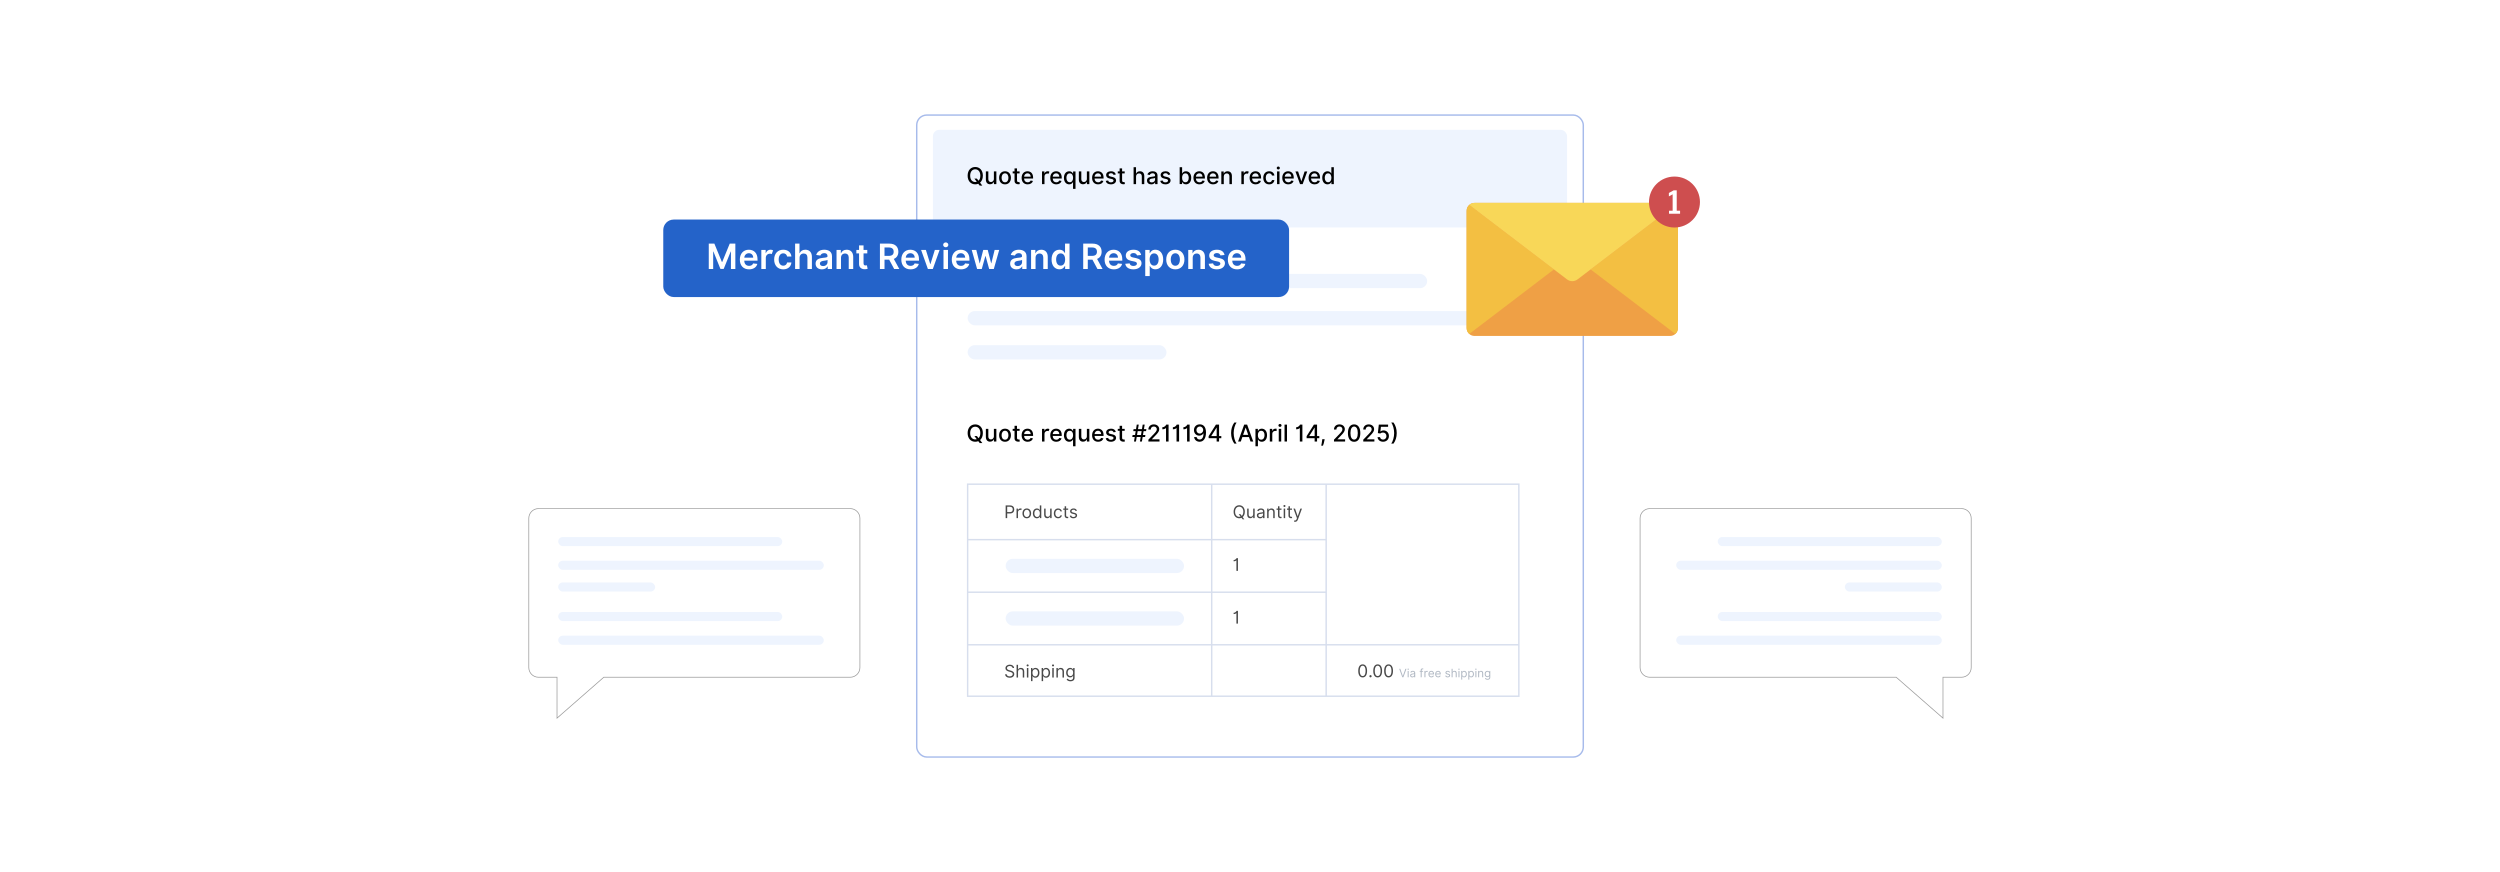 <?xml version="1.0" encoding="UTF-8"?>
<svg id="Layer_1" data-name="Layer 1" xmlns="http://www.w3.org/2000/svg" viewBox="0 0 860 300">
  <rect y="0" width="860" height="300" fill="#fff"/>
  <g>
    <g>
      <rect x="315.348" y="39.582" width="229.304" height="220.837" rx="3.459" ry="3.459" fill="#fff" stroke="#a7bbeb" stroke-miterlimit="10" stroke-width=".5"/>
      <rect x="320.926" y="44.659" width="218.148" height="33.58" rx="2.188" ry="2.188" fill="#eef4fe"/>
      <g>
        <path d="M337.133,62.833l.784,1.022h-.897l-.497-.644c-.312.134-.662.201-1.036.201-1.51,0-2.62-1.129-2.62-2.985,0-1.859,1.11-2.985,2.62-2.985,1.504,0,2.617,1.126,2.617,2.985,0,1.07-.369,1.898-.971,2.407ZM336.055,61.447l.559.73c.386-.363.622-.956.622-1.751,0-1.416-.75-2.186-1.748-2.186-1.002,0-1.748.769-1.748,2.186s.746,2.186,1.748,2.186c.188,0,.366-.025.531-.08l-.826-1.084h.863Z"/>
        <path d="M341.897,58.972h.852v4.359h-.835v-.755h-.045c-.202.466-.647.811-1.303.811-.837,0-1.431-.561-1.431-1.644v-2.772h.849v2.671c0,.593.363.974.889.974.477,0,1.027-.352,1.024-1.093v-2.552Z"/>
        <path d="M343.694,61.172c0-1.356.803-2.256,2.032-2.256s2.032.899,2.032,2.256c0,1.349-.803,2.248-2.032,2.248s-2.032-.899-2.032-2.248ZM346.901,61.169c0-.834-.374-1.544-1.172-1.544-.803,0-1.178.71-1.178,1.544,0,.838.374,1.539,1.178,1.539.797,0,1.172-.701,1.172-1.539Z"/>
        <path d="M350.744,59.653h-.894v2.398c0,.491.247.582.522.582.136,0,.241-.025.298-.037l.153.701c-.1.037-.281.088-.551.091-.67.015-1.274-.369-1.272-1.161v-2.574h-.639v-.681h.639v-1.044h.849v1.044h.894v.681Z"/>
        <path d="M351.441,61.18c0-1.34.8-2.265,2.015-2.265.988,0,1.93.616,1.93,2.19v.302h-3.1c.023.84.511,1.31,1.238,1.31.482,0,.851-.21,1.004-.621l.803.144c-.193.71-.866,1.178-1.816,1.178-1.286,0-2.075-.886-2.075-2.239ZM354.555,60.772c-.003-.667-.435-1.155-1.093-1.155-.69,0-1.138.536-1.172,1.155h2.265Z"/>
        <path d="M358.456,58.972h.82v.692h.045c.159-.468.59-.758,1.107-.758.238,0,.426.062.57.159l-.273.709c-.102-.051-.23-.085-.395-.085-.587,0-1.027.412-1.027.98v2.662h-.849v-4.359Z"/>
        <path d="M361.288,61.18c0-1.34.8-2.265,2.015-2.265.988,0,1.93.616,1.93,2.19v.302h-3.1c.023.84.511,1.31,1.238,1.31.482,0,.851-.21,1.004-.621l.803.144c-.193.71-.866,1.178-1.816,1.178-1.286,0-2.075-.886-2.075-2.239ZM364.402,60.772c-.003-.667-.435-1.155-1.093-1.155-.69,0-1.138.536-1.172,1.155h2.265Z"/>
        <path d="M369.126,64.967v-2.313h-.051c-.153.278-.465.764-1.26.764-1.056,0-1.822-.846-1.822-2.256,0-1.414.777-2.245,1.831-2.245.809,0,1.101.494,1.252.764h.071v-.707h.829v5.994h-.849ZM368.005,59.636c-.769,0-1.155.65-1.155,1.516,0,.874.398,1.541,1.155,1.541.73,0,1.138-.624,1.138-1.541,0-.911-.398-1.516-1.138-1.516Z"/>
        <path d="M373.882,58.972h.852v4.359h-.835v-.755h-.045c-.202.466-.647.811-1.303.811-.837,0-1.431-.561-1.431-1.644v-2.772h.849v2.671c0,.593.363.974.889.974.477,0,1.027-.352,1.024-1.093v-2.552Z"/>
        <path d="M375.68,61.18c0-1.34.8-2.265,2.015-2.265.988,0,1.93.616,1.93,2.19v.302h-3.1c.023.84.511,1.31,1.238,1.31.482,0,.851-.21,1.004-.621l.803.144c-.193.71-.866,1.178-1.816,1.178-1.286,0-2.075-.886-2.075-2.239ZM378.794,60.772c-.003-.667-.435-1.155-1.093-1.155-.69,0-1.138.536-1.172,1.155h2.265Z"/>
        <path d="M383.072,60.173c-.099-.292-.343-.584-.871-.584-.482,0-.846.238-.843.573-.003.295.204.457.684.57l.693.159c.8.185,1.192.565,1.192,1.181,0,.789-.73,1.348-1.782,1.348-.98,0-1.621-.435-1.763-1.206l.82-.125c.102.429.429.647.936.647.556,0,.916-.265.916-.602,0-.273-.196-.46-.616-.554l-.738-.162c-.817-.182-1.192-.593-1.192-1.212,0-.771.698-1.291,1.683-1.291.942,0,1.473.442,1.649,1.121l-.769.136Z"/>
        <path d="M386.897,59.653h-.894v2.398c0,.491.247.582.522.582.136,0,.241-.025.298-.037l.153.701c-.1.037-.281.088-.551.091-.67.015-1.274-.369-1.272-1.161v-2.574h-.639v-.681h.639v-1.044h.849v1.044h.894v.681Z"/>
        <path d="M390.804,63.332h-.849v-5.812h.837v2.163h.054c.205-.472.613-.767,1.292-.767.897,0,1.493.556,1.493,1.644v2.772h-.849v-2.671c0-.639-.349-1.01-.934-1.01-.605,0-1.044.397-1.044,1.092v2.589Z"/>
        <path d="M394.567,62.1c0-.991.846-1.206,1.671-1.303.784-.091,1.102-.085,1.102-.395v-.021c0-.493-.281-.78-.829-.78-.57,0-.888.298-1.013.607l-.797-.182c.284-.795,1.01-1.112,1.799-1.112.692,0,1.691.253,1.691,1.522v2.894h-.829v-.596h-.034c-.162.326-.567.692-1.289.692-.829,0-1.473-.472-1.473-1.328ZM397.342,61.76v-.561c-.122.121-.774.195-1.05.232-.491.065-.894.227-.894.681,0,.42.346.636.826.636.707,0,1.118-.471,1.118-.987Z"/>
        <path d="M401.822,60.173c-.099-.292-.343-.584-.871-.584-.482,0-.846.238-.843.573-.003.295.204.457.684.57l.693.159c.8.185,1.192.565,1.192,1.181,0,.789-.73,1.348-1.782,1.348-.98,0-1.621-.435-1.763-1.206l.82-.125c.102.429.429.647.936.647.556,0,.916-.265.916-.602,0-.273-.196-.46-.616-.554l-.738-.162c-.817-.182-1.192-.593-1.192-1.212,0-.771.698-1.291,1.683-1.291.942,0,1.473.442,1.649,1.121l-.769.136Z"/>
        <path d="M405.799,57.519h.849v2.16h.051c.15-.27.443-.764,1.252-.764,1.053,0,1.83.831,1.83,2.245,0,1.41-.766,2.256-1.821,2.256-.795,0-1.107-.485-1.261-.764h-.07v.679h-.829v-5.812ZM407.769,62.693c.758,0,1.155-.667,1.155-1.541,0-.865-.387-1.516-1.155-1.516-.741,0-1.139.605-1.139,1.516,0,.917.409,1.541,1.139,1.541Z"/>
        <path d="M410.541,61.18c0-1.34.8-2.265,2.015-2.265.987,0,1.93.616,1.93,2.19v.302h-3.099c.022.84.511,1.31,1.237,1.31.482,0,.852-.21,1.005-.621l.803.144c-.193.71-.865,1.178-1.816,1.178-1.285,0-2.074-.886-2.074-2.239ZM413.655,60.772c-.003-.667-.435-1.155-1.093-1.155-.69,0-1.139.536-1.172,1.155h2.265Z"/>
        <path d="M415.241,61.18c0-1.34.8-2.265,2.015-2.265.987,0,1.93.616,1.93,2.19v.302h-3.099c.022.84.511,1.31,1.237,1.31.482,0,.852-.21,1.005-.621l.803.144c-.193.71-.865,1.178-1.816,1.178-1.285,0-2.074-.886-2.074-2.239ZM418.354,60.772c-.003-.667-.435-1.155-1.093-1.155-.69,0-1.139.536-1.172,1.155h2.265Z"/>
        <path d="M420.983,63.332h-.849v-4.359h.815v.71h.054c.202-.463.631-.767,1.286-.767.892,0,1.484.565,1.484,1.644v2.772h-.849v-2.671c0-.633-.349-1.01-.925-1.01-.591,0-1.017.397-1.017,1.092v2.589Z"/>
        <path d="M427.033,58.972h.82v.692h.046c.158-.468.59-.758,1.106-.758.238,0,.426.062.57.159l-.273.709c-.102-.051-.23-.085-.395-.085-.587,0-1.027.412-1.027.98v2.662h-.849v-4.359Z"/>
        <path d="M429.866,61.18c0-1.34.8-2.265,2.015-2.265.987,0,1.93.616,1.93,2.19v.302h-3.099c.022.84.511,1.31,1.238,1.31.482,0,.852-.21,1.005-.621l.803.144c-.193.71-.865,1.178-1.816,1.178-1.286,0-2.075-.886-2.075-2.239ZM432.979,60.772c-.003-.667-.435-1.155-1.093-1.155-.69,0-1.139.536-1.172,1.155h2.265Z"/>
        <path d="M434.565,61.172c0-1.331.794-2.256,2.023-2.256.99,0,1.708.585,1.799,1.464h-.825c-.091-.408-.42-.749-.96-.749-.709,0-1.181.588-1.181,1.522,0,.951.463,1.55,1.181,1.55.485,0,.852-.278.96-.749h.825c-.094.849-.761,1.467-1.79,1.467-1.267,0-2.032-.934-2.032-2.248Z"/>
        <path d="M439.195,57.795c0-.278.241-.508.536-.508.292,0,.536.23.536.508s-.244.505-.536.505c-.295,0-.536-.227-.536-.505ZM439.303,58.972h.849v4.359h-.849v-4.359Z"/>
        <path d="M441.099,61.18c0-1.34.8-2.265,2.015-2.265.987,0,1.93.616,1.93,2.19v.302h-3.099c.022.84.511,1.31,1.237,1.31.482,0,.852-.21,1.005-.621l.803.144c-.193.71-.865,1.178-1.816,1.178-1.285,0-2.074-.886-2.074-2.239ZM444.212,60.772c-.003-.667-.435-1.155-1.093-1.155-.69,0-1.139.536-1.172,1.155h2.265Z"/>
        <path d="M448.119,63.332h-.908l-1.583-4.359h.91l1.105,3.354h.045l1.102-3.354h.911l-1.581,4.359Z"/>
        <path d="M450.152,61.18c0-1.34.8-2.265,2.015-2.265.987,0,1.93.616,1.93,2.19v.302h-3.099c.022.84.511,1.31,1.237,1.31.482,0,.852-.21,1.005-.621l.803.144c-.193.71-.865,1.178-1.816,1.178-1.285,0-2.074-.886-2.074-2.239ZM453.266,60.772c-.003-.667-.435-1.155-1.093-1.155-.69,0-1.139.536-1.172,1.155h2.265Z"/>
        <path d="M454.856,61.161c0-1.414.775-2.245,1.828-2.245.811,0,1.102.494,1.255.764h.051v-2.16h.849v5.812h-.829v-.679h-.07c-.153.278-.466.764-1.261.764-1.059,0-1.822-.846-1.822-2.256ZM458.004,61.152c0-.911-.397-1.516-1.138-1.516-.767,0-1.152.65-1.152,1.516,0,.874.395,1.541,1.152,1.541.732,0,1.138-.624,1.138-1.541Z"/>
      </g>
      <g>
        <path d="M337.133,151.383l.784,1.022h-.897l-.497-.644c-.312.134-.662.201-1.036.201-1.51,0-2.62-1.129-2.62-2.985,0-1.859,1.11-2.985,2.62-2.985,1.504,0,2.617,1.126,2.617,2.985,0,1.07-.369,1.898-.971,2.407ZM336.055,149.997l.559.73c.386-.363.622-.956.622-1.751,0-1.416-.75-2.186-1.748-2.186-1.002,0-1.748.769-1.748,2.186s.746,2.186,1.748,2.186c.188,0,.366-.025.531-.08l-.826-1.084h.863Z"/>
        <path d="M341.897,147.522h.852v4.359h-.835v-.755h-.045c-.202.466-.647.811-1.303.811-.837,0-1.431-.561-1.431-1.644v-2.772h.849v2.671c0,.593.363.974.889.974.477,0,1.027-.352,1.024-1.093v-2.552Z"/>
        <path d="M343.694,149.721c0-1.356.803-2.256,2.032-2.256s2.032.899,2.032,2.256c0,1.349-.803,2.248-2.032,2.248s-2.032-.899-2.032-2.248ZM346.901,149.719c0-.834-.374-1.544-1.172-1.544-.803,0-1.178.71-1.178,1.544,0,.838.374,1.539,1.178,1.539.797,0,1.172-.701,1.172-1.539Z"/>
        <path d="M350.744,148.203h-.894v2.398c0,.491.247.582.522.582.136,0,.241-.025.298-.037l.153.701c-.1.037-.281.088-.551.091-.67.015-1.274-.369-1.272-1.161v-2.574h-.639v-.681h.639v-1.044h.849v1.044h.894v.681Z"/>
        <path d="M351.441,149.73c0-1.34.8-2.265,2.015-2.265.988,0,1.93.616,1.93,2.19v.302h-3.1c.023.84.511,1.31,1.238,1.31.482,0,.851-.21,1.004-.621l.803.144c-.193.71-.866,1.178-1.816,1.178-1.286,0-2.075-.886-2.075-2.239ZM354.555,149.322c-.003-.667-.435-1.155-1.093-1.155-.69,0-1.138.536-1.172,1.155h2.265Z"/>
        <path d="M358.456,147.522h.82v.692h.045c.159-.468.59-.758,1.107-.758.238,0,.426.062.57.159l-.273.709c-.102-.051-.23-.085-.395-.085-.587,0-1.027.412-1.027.98v2.662h-.849v-4.359Z"/>
        <path d="M361.288,149.73c0-1.34.8-2.265,2.015-2.265.988,0,1.93.616,1.93,2.19v.302h-3.1c.023.84.511,1.31,1.238,1.31.482,0,.851-.21,1.004-.621l.803.144c-.193.71-.866,1.178-1.816,1.178-1.286,0-2.075-.886-2.075-2.239ZM364.402,149.322c-.003-.667-.435-1.155-1.093-1.155-.69,0-1.138.536-1.172,1.155h2.265Z"/>
        <path d="M369.126,153.516v-2.313h-.051c-.153.278-.465.764-1.26.764-1.056,0-1.822-.846-1.822-2.256,0-1.414.777-2.245,1.831-2.245.809,0,1.101.494,1.252.764h.071v-.707h.829v5.994h-.849ZM368.005,148.186c-.769,0-1.155.65-1.155,1.516,0,.874.398,1.541,1.155,1.541.73,0,1.138-.624,1.138-1.541,0-.911-.398-1.516-1.138-1.516Z"/>
        <path d="M373.882,147.522h.852v4.359h-.835v-.755h-.045c-.202.466-.647.811-1.303.811-.837,0-1.431-.561-1.431-1.644v-2.772h.849v2.671c0,.593.363.974.889.974.477,0,1.027-.352,1.024-1.093v-2.552Z"/>
        <path d="M375.68,149.73c0-1.34.8-2.265,2.015-2.265.988,0,1.93.616,1.93,2.19v.302h-3.1c.023.84.511,1.31,1.238,1.31.482,0,.851-.21,1.004-.621l.803.144c-.193.71-.866,1.178-1.816,1.178-1.286,0-2.075-.886-2.075-2.239ZM378.794,149.322c-.003-.667-.435-1.155-1.093-1.155-.69,0-1.138.536-1.172,1.155h2.265Z"/>
        <path d="M383.072,148.722c-.099-.292-.343-.584-.871-.584-.482,0-.846.238-.843.573-.003.295.204.457.684.57l.693.159c.8.185,1.192.565,1.192,1.181,0,.789-.73,1.348-1.782,1.348-.98,0-1.621-.435-1.763-1.206l.82-.125c.102.429.429.647.936.647.556,0,.916-.265.916-.602,0-.273-.196-.46-.616-.554l-.738-.162c-.817-.182-1.192-.593-1.192-1.212,0-.771.698-1.291,1.683-1.291.942,0,1.473.442,1.649,1.121l-.769.136Z"/>
        <path d="M386.897,148.203h-.894v2.398c0,.491.247.582.522.582.136,0,.241-.025.298-.037l.153.701c-.1.037-.281.088-.551.091-.67.015-1.274-.369-1.272-1.161v-2.574h-.639v-.681h.639v-1.044h.849v1.044h.894v.681Z"/>
        <path d="M392.391,150.326h-1.362l-.255,1.556h-.681l.255-1.556h-.843l.111-.681h.843l.221-1.34h-.837l.11-.681h.837l.255-1.556h.681l-.255,1.556h1.362l.255-1.556h.681l-.255,1.556h.843l-.111.681h-.843l-.221,1.34h.837l-.111.681h-.837l-.255,1.556h-.681l.255-1.556ZM392.502,149.645l.222-1.34h-1.362l-.222,1.34h1.362Z"/>
        <path d="M395.041,151.246l1.967-2.038c.625-.661.931-1.03.931-1.544,0-.579-.449-.942-1.039-.942-.627,0-1.03.409-1.027,1.033h-.837c0-1.062.795-1.765,1.882-1.765,1.096,0,1.856.715,1.856,1.648,0,.65-.303,1.164-1.368,2.239l-1.155,1.209v.043h2.617v.752h-3.826v-.636Z"/>
        <path d="M401.991,151.882h-.88v-4.629h-.048c-.096.17-.553.432-1.212.432v-.722c.849,0,1.292-.734,1.323-.894h.817v5.812Z"/>
        <path d="M405.61,151.882h-.88v-4.629h-.048c-.097.17-.554.432-1.212.432v-.722c.849,0,1.292-.734,1.323-.894h.817v5.812Z"/>
        <path d="M409.229,151.882h-.88v-4.629h-.048c-.097.17-.554.432-1.212.432v-.722c.849,0,1.291-.734,1.322-.894h.817v5.812Z"/>
        <path d="M414.861,148.765c-.003,2.035-.847,3.195-2.197,3.195-1.039,0-1.766-.664-1.893-1.603h.865c.113.497.472.838,1.027.838.852,0,1.353-.781,1.356-2.117h-.045c-.298.488-.826.789-1.442.789-1.007,0-1.813-.801-1.813-1.913s.798-1.987,2.019-1.978c1.035.009,2.12.653,2.123,2.79ZM411.571,147.942c0,.676.485,1.209,1.152,1.209.664,0,1.187-.567,1.187-1.218,0-.649-.497-1.22-1.169-1.22-.667,0-1.17.542-1.17,1.228Z"/>
        <path d="M415.769,150.037l2.512-3.968h1.081v3.934h.769v.743h-.769v1.136h-.837v-1.136h-2.756v-.709ZM418.53,147.113h-.045l-1.797,2.845v.045h1.842v-2.89Z"/>
        <path d="M424.602,145.357h.777c-.56.749-.999,2.271-.999,3.618,0,1.351.44,2.872.999,3.621h-.777c-.722-1.01-1.102-2.196-1.102-3.621,0-1.422.38-2.608,1.102-3.618Z"/>
        <path d="M425.905,151.882l2.092-5.812h1.014l2.092,5.812h-.931l-.531-1.538h-2.271l-.533,1.538h-.932ZM429.385,149.605l-.857-2.481h-.046l-.856,2.481h1.76Z"/>
        <path d="M431.877,147.522h.829v.707h.07c.15-.27.443-.764,1.252-.764,1.053,0,1.831.831,1.831,2.245,0,1.41-.767,2.256-1.822,2.256-.795,0-1.107-.485-1.261-.764h-.051v2.313h-.849v-5.994ZM433.847,151.243c.758,0,1.155-.667,1.155-1.541,0-.865-.386-1.516-1.155-1.516-.74,0-1.138.605-1.138,1.516,0,.917.408,1.541,1.138,1.541Z"/>
        <path d="M436.815,147.522h.82v.692h.046c.158-.468.596-.758,1.106-.758.107,0,.275.009.36.019v.812c-.068-.021-.267-.052-.442-.052-.602,0-1.042.412-1.042.982v2.662h-.849v-4.359Z"/>
        <path d="M439.78,146.345c0-.278.241-.508.536-.508.292,0,.536.23.536.508s-.244.505-.536.505c-.295,0-.536-.227-.536-.505ZM439.888,147.522h.849v4.359h-.849v-4.359Z"/>
        <path d="M442.728,151.882h-.849v-5.812h.849v5.812Z"/>
        <path d="M448.022,151.882h-.88v-4.629h-.048c-.097.17-.554.432-1.212.432v-.722c.849,0,1.291-.734,1.322-.894h.817v5.812Z"/>
        <path d="M449.477,150.037l2.512-3.968h1.081v3.934h.769v.743h-.769v1.136h-.837v-1.136h-2.756v-.709ZM452.237,147.113h-.045l-1.797,2.845v.045h1.842v-2.89Z"/>
        <path d="M455.631,151.396c-.088.682-.389,1.532-.525,1.904h-.602c.077-.352.259-1.127.324-1.895l.028-.318h.817l-.043.31Z"/>
        <path d="M458.889,151.246l1.967-2.038c.624-.661.931-1.03.931-1.544,0-.579-.448-.942-1.039-.942-.627,0-1.03.409-1.027,1.033h-.837c0-1.062.794-1.765,1.882-1.765,1.095,0,1.855.715,1.855,1.648,0,.65-.304,1.164-1.368,2.239l-1.154,1.209v.043h2.616v.752h-3.825v-.636Z"/>
        <path d="M463.687,148.978c.003-1.894.798-2.988,2.132-2.988,1.331,0,2.128,1.098,2.128,2.988,0,1.904-.786,3-2.128,3-1.346-.003-2.132-1.099-2.132-3ZM467.075,148.978c0-1.447-.477-2.245-1.257-2.245-.783,0-1.258.798-1.261,2.245,0,1.453.475,2.242,1.261,2.242.783,0,1.257-.789,1.257-2.242Z"/>
        <path d="M468.962,151.246l1.967-2.038c.624-.661.931-1.03.931-1.544,0-.579-.448-.942-1.039-.942-.627,0-1.03.409-1.027,1.033h-.837c0-1.062.794-1.765,1.882-1.765,1.095,0,1.855.715,1.855,1.648,0,.65-.304,1.164-1.368,2.239l-1.154,1.209v.043h2.616v.752h-3.825v-.636Z"/>
        <path d="M473.882,150.366h.852c.045.5.491.857,1.053.857.667,0,1.152-.506,1.152-1.204,0-.709-.499-1.226-1.19-1.231-.352,0-.743.134-.962.329l-.803-.119.326-2.929h3.195v.752h-2.466l-.185,1.626h.034c.227-.221.627-.386,1.059-.386,1.059,0,1.842.817,1.839,1.941.003,1.133-.831,1.958-2.001,1.958-1.067,0-1.87-.67-1.904-1.595Z"/>
        <path d="M479.371,152.596h-.778c.56-.749.999-2.271.999-3.618,0-1.351-.44-2.872-.999-3.621h.778c.721,1.01,1.101,2.196,1.101,3.621,0,1.422-.38,2.608-1.101,3.618Z"/>
      </g>
      <g>
        <rect x="332.868" y="94.221" width="158.081" height="4.907" rx="2.454" ry="2.454" fill="#eef4fe"/>
        <rect x="332.868" y="107.007" width="187.402" height="4.907" rx="2.454" ry="2.454" fill="#eef4fe"/>
        <rect x="332.868" y="118.74" width="68.411" height="4.907" rx="2.454" ry="2.454" fill="#eef4fe"/>
      </g>
      <g>
        <rect x="332.868" y="166.559" width="189.616" height="72.939" fill="none" stroke="#d7deed" stroke-miterlimit="10" stroke-width=".5"/>
        <g>
          <path d="M345.943,173.855h1.478c1.027,0,1.486.611,1.486,1.385,0,.772-.459,1.393-1.478,1.393h-.957v1.598h-.53v-4.375ZM347.413,176.162c.703,0,.974-.397.974-.922,0-.526-.272-.915-.983-.915h-.931v1.837h.94Z" fill="#494949"/>
          <path d="M349.685,174.949h.487v.496h.034c.117-.325.457-.547.855-.547.181,0,.316.047.418.119l-.171.428c-.07-.037-.165-.06-.29-.06-.478,0-.829.327-.829.769v2.076h-.504v-3.281Z" fill="#494949"/>
          <path d="M351.729,176.607c0-1.025.598-1.701,1.487-1.701s1.487.676,1.487,1.701c0,1.017-.598,1.691-1.487,1.691s-1.487-.675-1.487-1.691ZM354.199,176.607c0-.658-.308-1.248-.983-1.248s-.983.59-.983,1.248c0,.657.308,1.238.983,1.238s.983-.581.983-1.238Z" fill="#494949"/>
          <path d="M355.309,176.598c0-1.034.573-1.692,1.401-1.692.641,0,.837.394.949.565h.043v-1.615h.504v4.375h-.487v-.504h-.06c-.111.18-.325.572-.957.572-.82,0-1.393-.658-1.393-1.7ZM357.71,176.59c0-.734-.324-1.23-.94-1.23-.641,0-.957.538-.957,1.23,0,.701.324,1.256.957,1.256.606,0,.94-.513.94-1.256Z" fill="#494949"/>
          <path d="M361.255,174.949h.504v3.281h-.504v-.556h-.034c-.154.333-.478.599-.974.599-.615,0-1.06-.402-1.06-1.239v-2.085h.504v2.051c0,.478.299.786.718.786.376,0,.846-.282.846-.897v-1.94Z" fill="#494949"/>
          <path d="M362.519,176.607c0-1,.59-1.701,1.478-1.701.692,0,1.213.41,1.299,1.025h-.504c-.077-.299-.342-.572-.786-.572-.589,0-.983.487-.983,1.23,0,.761.385,1.256.983,1.256.393,0,.692-.213.786-.572h.504c-.086.581-.565,1.025-1.29,1.025-.923,0-1.487-.709-1.487-1.691Z" fill="#494949"/>
          <path d="M367.45,175.377h-.701v1.914c0,.427.214.495.436.495.111,0,.179-.017.222-.025l.102.452c-.068.026-.188.06-.376.06-.427,0-.889-.273-.889-.846v-2.051h-.496v-.428h.496v-.786h.504v.786h.701v.428Z" fill="#494949"/>
          <path d="M370.017,175.812c-.088-.227-.27-.471-.71-.471-.402,0-.701.205-.701.487,0,.252.175.383.564.478l.487.12c.585.143.872.432.872.889,0,.565-.519.982-1.282.982-.67,0-1.13-.297-1.247-.855l.478-.12c.089.352.348.53.76.53.47,0,.769-.231.769-.513,0-.227-.156-.385-.487-.461l-.547-.129c-.602-.141-.871-.444-.871-.896,0-.556.513-.949,1.205-.949.649,0,1.004.312,1.162.777l-.453.129Z" fill="#494949"/>
        </g>
        <g>
          <path d="M347.353,229.108c-.581,0-.966.308-.966.727,0,.47.521.641.846.727l.444.119c.453.119,1.23.385,1.23,1.205,0,.709-.572,1.265-1.581,1.265-.94,0-1.521-.487-1.572-1.205h.547c.043.495.504.727,1.025.727.607,0,1.068-.316,1.068-.795,0-.435-.41-.599-.871-.727l-.539-.153c-.684-.197-1.111-.547-1.111-1.137,0-.734.658-1.222,1.495-1.222.846,0,1.455.493,1.478,1.153h-.513c-.051-.432-.453-.684-.982-.684Z" fill="#494949"/>
          <path d="M350.206,233.073h-.504v-4.375h.504v1.606h.043c.154-.34.449-.556.965-.556.671,0,1.12.396,1.12,1.239v2.085h-.504v-2.051c0-.521-.286-.82-.76-.82-.498,0-.863.324-.863.897v1.974Z" fill="#494949"/>
          <path d="M353.144,228.903c0-.188.162-.342.359-.342s.359.154.359.342-.162.342-.359.342-.359-.154-.359-.342ZM353.247,229.792h.504v3.281h-.504v-3.281Z" fill="#494949"/>
          <path d="M354.67,229.792h.487v.521h.06c.111-.171.308-.565.949-.565.829,0,1.401.658,1.401,1.692,0,1.042-.573,1.7-1.393,1.7-.632,0-.846-.393-.957-.572h-.043v1.734h-.504v-4.512ZM356.106,232.688c.632,0,.957-.555.957-1.256,0-.692-.316-1.23-.957-1.23-.615,0-.94.496-.94,1.23,0,.743.333,1.256.94,1.256Z" fill="#494949"/>
          <path d="M358.327,229.792h.487v.521h.06c.111-.171.308-.565.949-.565.829,0,1.401.658,1.401,1.692,0,1.042-.573,1.7-1.393,1.7-.632,0-.846-.393-.957-.572h-.043v1.734h-.504v-4.512ZM359.762,232.688c.632,0,.957-.555.957-1.256,0-.692-.316-1.23-.957-1.23-.615,0-.94.496-.94,1.23,0,.743.333,1.256.94,1.256Z" fill="#494949"/>
          <path d="M361.88,228.903c0-.188.163-.342.359-.342s.359.154.359.342-.163.342-.359.342-.359-.154-.359-.342ZM361.983,229.792h.504v3.281h-.504v-3.281Z" fill="#494949"/>
          <path d="M363.91,233.073h-.504v-3.281h.487v.513h.043c.154-.333.461-.556.957-.556.665,0,1.111.402,1.111,1.239v2.085h-.504v-2.051c0-.515-.284-.82-.752-.82-.483,0-.838.324-.838.897v1.974Z" fill="#494949"/>
          <path d="M366.9,233.714l.401-.281c.135.181.344.495.94.495.529,0,.914-.248.914-.795v-.666h-.043c-.111.179-.316.556-.957.556-.794,0-1.393-.582-1.393-1.607,0-1.008.572-1.666,1.401-1.666.641,0,.846.394.957.565h.051v-.521h.487v3.375c0,.846-.632,1.205-1.418,1.205-.733,0-1.137-.315-1.342-.658ZM369.165,231.407c0-.709-.325-1.205-.94-1.205-.641,0-.957.538-.957,1.205,0,.684.325,1.162.957,1.162.607,0,.94-.435.94-1.162Z" fill="#494949"/>
        </g>
        <g>
          <path d="M467.235,230.785c0-1.418.564-2.247,1.52-2.247s1.522.829,1.522,2.247c0,1.429-.556,2.247-1.522,2.247-.965,0-1.52-.818-1.52-2.247ZM469.765,230.785c0-1.137-.376-1.786-1.009-1.786-.632,0-1.008.649-1.008,1.786,0,1.139.371,1.777,1.008,1.777s1.009-.639,1.009-1.777Z" fill="#494949"/>
          <path d="M471.07,232.622c0-.211.173-.384.385-.384s.385.173.385.384c0,.212-.173.385-.385.385s-.385-.173-.385-.385Z" fill="#494949"/>
          <path d="M472.399,230.785c0-1.418.565-2.247,1.522-2.247s1.52.829,1.52,2.247c0,1.429-.555,2.247-1.52,2.247s-1.522-.818-1.522-2.247ZM474.929,230.785c0-1.137-.376-1.786-1.008-1.786-.633,0-1.009.649-1.009,1.786,0,1.139.372,1.777,1.009,1.777s1.008-.639,1.008-1.777Z" fill="#494949"/>
          <path d="M476.149,230.785c0-1.418.565-2.247,1.522-2.247s1.52.829,1.52,2.247c0,1.429-.555,2.247-1.52,2.247s-1.522-.818-1.522-2.247ZM478.679,230.785c0-1.137-.376-1.786-1.008-1.786-.633,0-1.009.649-1.009,1.786,0,1.139.372,1.777,1.009,1.777s1.008-.639,1.008-1.777Z" fill="#494949"/>
          <path d="M482.562,232.512h.034l.862-2.446h.369l-1.067,2.906h-.363l-1.067-2.906h.369l.863,2.446Z" fill="#aeb6c1"/>
          <path d="M484.171,230.203c0-.125.108-.228.239-.228.13,0,.238.102.238.228,0,.124-.108.227-.238.227-.131,0-.239-.102-.239-.227ZM484.239,230.793h.335v2.18h-.335v-2.18Z" fill="#aeb6c1"/>
          <path d="M485.087,232.353c0-.499.44-.589.846-.641.397-.052.561-.037.561-.199v-.011c0-.28-.151-.443-.46-.443-.319,0-.493.171-.567.329l-.318-.113c.171-.398.545-.511.875-.511.277,0,.806.079.806.771v1.437h-.335v-.295h-.017c-.068.142-.268.346-.647.346-.414,0-.743-.244-.743-.67ZM486.494,232.183v-.307c-.057.068-.438.108-.579.125-.261.034-.494.113-.494.369,0,.232.193.352.46.352.398,0,.613-.267.613-.539Z" fill="#aeb6c1"/>
          <path d="M489.54,231.077h-.488v1.895h-.335v-1.895h-.352v-.284h.352v-.301c0-.375.301-.562.613-.562.164,0,.267.034.317.058l-.097.289c-.034-.012-.091-.034-.188-.034-.221,0-.311.113-.311.329v.222h.488v.284Z" fill="#aeb6c1"/>
          <path d="M490.013,230.793h.323v.329h.022c.078-.216.304-.363.567-.363.121,0,.211.031.278.079l-.113.284c-.047-.024-.109-.04-.193-.04-.317,0-.55.218-.55.512v1.379h-.335v-2.18Z" fill="#aeb6c1"/>
          <path d="M491.376,231.899c0-.669.392-1.135.982-1.135.454,0,.936.278.936,1.09v.142h-1.583c.016.467.287.721.68.721.263,0,.46-.113.545-.34l.324.091c-.102.329-.426.55-.869.55-.63,0-1.016-.448-1.016-1.118ZM492.954,231.707c0-.369-.232-.642-.596-.642-.384,0-.623.303-.646.642h1.242Z" fill="#aeb6c1"/>
          <path d="M493.706,231.899c0-.669.392-1.135.981-1.135.454,0,.936.278.936,1.09v.142h-1.582c.016.467.286.721.68.721.263,0,.46-.113.545-.34l.323.091c-.102.329-.426.55-.868.55-.63,0-1.016-.448-1.016-1.118ZM495.283,231.707c0-.369-.232-.642-.596-.642-.383,0-.623.303-.645.642h1.241Z" fill="#aeb6c1"/>
          <path d="M498.506,231.366c-.059-.15-.18-.312-.472-.312-.267,0-.465.137-.465.324,0,.167.116.254.374.317l.323.08c.39.095.579.286.579.59,0,.376-.345.652-.852.652-.445,0-.75-.196-.828-.567l.317-.079c.06.234.231.352.506.352.311,0,.511-.153.511-.34,0-.151-.103-.256-.324-.307l-.363-.086c-.399-.093-.578-.295-.578-.596,0-.369.34-.63.8-.63.432,0,.667.207.772.517l-.301.085Z" fill="#aeb6c1"/>
          <path d="M499.688,232.972h-.335v-2.906h.335v1.067h.028c.102-.226.298-.369.641-.369.446,0,.744.263.744.823v1.385h-.335v-1.362c0-.347-.19-.545-.505-.545-.331,0-.573.216-.573.596v1.312Z" fill="#aeb6c1"/>
          <path d="M501.648,230.203c0-.125.108-.228.239-.228.13,0,.238.102.238.228,0,.124-.108.227-.238.227-.131,0-.239-.102-.239-.227ZM501.717,230.793h.335v2.18h-.335v-2.18Z" fill="#aeb6c1"/>
          <path d="M502.666,230.793h.323v.347h.04c.073-.114.204-.375.63-.375.551,0,.931.436.931,1.124,0,.692-.38,1.129-.925,1.129-.42,0-.562-.261-.636-.38h-.028v1.152h-.335v-2.997ZM503.619,232.717c.42,0,.636-.368.636-.834,0-.46-.21-.817-.636-.817-.408,0-.624.329-.624.817,0,.494.221.834.624.834Z" fill="#aeb6c1"/>
          <path d="M505.103,230.793h.323v.347h.04c.073-.114.204-.375.63-.375.551,0,.931.436.931,1.124,0,.692-.38,1.129-.925,1.129-.42,0-.562-.261-.636-.38h-.028v1.152h-.335v-2.997ZM506.057,232.717c.42,0,.636-.368.636-.834,0-.46-.21-.817-.636-.817-.408,0-.624.329-.624.817,0,.494.221.834.624.834Z" fill="#aeb6c1"/>
          <path d="M507.473,230.203c0-.125.107-.228.238-.228s.238.102.238.228c0,.124-.107.227-.238.227s-.238-.102-.238-.227ZM507.541,230.793h.335v2.18h-.335v-2.18Z" fill="#aeb6c1"/>
          <path d="M508.824,232.972h-.335v-2.18h.323v.341h.029c.102-.222.306-.369.636-.369.44,0,.737.267.737.823v1.385h-.335v-1.362c0-.342-.189-.545-.499-.545-.321,0-.557.216-.557.596v1.312Z" fill="#aeb6c1"/>
          <path d="M510.819,233.398l.267-.188c.09.121.229.329.625.329.352,0,.607-.164.607-.527v-.443h-.029c-.073.119-.21.369-.636.369-.527,0-.925-.386-.925-1.067,0-.67.38-1.106.931-1.106.426,0,.562.261.636.375h.034v-.347h.323v2.242c0,.561-.42.801-.941.801-.487,0-.755-.209-.892-.438ZM512.323,231.866c0-.472-.216-.801-.624-.801-.426,0-.636.357-.636.801,0,.454.216.771.636.771.403,0,.624-.289.624-.771Z" fill="#aeb6c1"/>
        </g>
        <g>
          <path d="M427.471,177.882l.57.759h-.581l-.382-.513c-.237.106-.502.162-.788.162-1.12,0-1.931-.862-1.931-2.247s.811-2.247,1.931-2.247,1.931.862,1.931,2.247c0,.82-.284,1.457-.75,1.839ZM426.7,176.863l.466.613c.333-.291.542-.773.542-1.434,0-1.137-.624-1.752-1.419-1.752s-1.419.615-1.419,1.752.624,1.752,1.419,1.752c.169,0,.329-.028.478-.081l-.649-.851h.581Z" fill="#494949"/>
          <path d="M431.098,174.949h.505v3.281h-.505v-.556h-.034c-.154.333-.478.599-.974.599-.615,0-1.06-.402-1.06-1.239v-2.085h.504v2.051c0,.478.299.786.718.786.376,0,.846-.282.846-.897v-1.94Z" fill="#494949"/>
          <path d="M432.362,177.299c0-.752.664-.887,1.273-.965.598-.077.846-.056.846-.3v-.017c0-.421-.229-.667-.692-.667-.48,0-.743.257-.855.496l-.478-.171c.257-.599.82-.769,1.316-.769.418,0,1.213.12,1.213,1.162v2.162h-.504v-.444h-.025c-.102.214-.402.521-.975.521-.624,0-1.119-.368-1.119-1.009ZM434.481,177.043v-.462c-.086.102-.658.163-.872.189-.393.051-.743.171-.743.555,0,.351.291.53.692.53.598,0,.923-.401.923-.811Z" fill="#494949"/>
          <path d="M436.403,178.23h-.504v-3.281h.487v.513h.042c.154-.333.462-.556.957-.556.665,0,1.111.402,1.111,1.239v2.085h-.504v-2.051c0-.515-.284-.82-.752-.82-.483,0-.838.324-.838.897v1.974Z" fill="#494949"/>
          <path d="M440.838,175.377h-.701v1.914c0,.427.214.495.435.495.111,0,.18-.017.223-.025l.102.452c-.068.026-.189.06-.376.06-.428,0-.889-.273-.889-.846v-2.051h-.496v-.428h.496v-.786h.504v.786h.701v.428Z" fill="#494949"/>
          <path d="M441.49,174.06c0-.188.162-.342.358-.342.197,0,.359.154.359.342s-.162.342-.359.342c-.196,0-.358-.154-.358-.342ZM441.593,174.949h.504v3.281h-.504v-3.281Z" fill="#494949"/>
          <path d="M444.443,175.377h-.701v1.914c0,.427.214.495.435.495.111,0,.18-.017.223-.025l.102.452c-.068.026-.189.06-.376.06-.428,0-.889-.273-.889-.846v-2.051h-.496v-.428h.496v-.786h.504v.786h.701v.428Z" fill="#494949"/>
          <path d="M445.138,179.443l.128-.443c.368.094.601.047.778-.445l.11-.307-1.213-3.299h.547l.905,2.615h.034l.906-2.615h.547l-1.41,3.811c-.188.505-.504.744-.966.744-.171,0-.315-.034-.367-.06Z" fill="#494949"/>
        </g>
        <path d="M425.854,196.376h-.529v-3.606h-.034c-.062.119-.421.324-.923.324v-.444c.675,0,.989-.605,1.017-.649h.47v4.375Z" fill="#494949"/>
        <path d="M425.854,214.521h-.529v-3.606h-.034c-.062.119-.421.324-.923.324v-.444c.675,0,.989-.605,1.017-.649h.47v4.375Z" fill="#494949"/>
        <line x1="332.868" y1="185.637" x2="456.201" y2="185.637" fill="none" stroke="#d7deed" stroke-miterlimit="10" stroke-width=".5"/>
        <line x1="332.868" y1="203.72" x2="456.201" y2="203.72" fill="none" stroke="#d7deed" stroke-miterlimit="10" stroke-width=".5"/>
        <line x1="332.868" y1="221.804" x2="522.484" y2="221.804" fill="none" stroke="#d7deed" stroke-miterlimit="10" stroke-width=".5"/>
        <rect x="345.942" y="192.225" width="61.371" height="4.907" rx="2.454" ry="2.454" fill="#eef4fe"/>
        <rect x="345.942" y="210.309" width="61.371" height="4.907" rx="2.454" ry="2.454" fill="#eef4fe"/>
        <line x1="416.823" y1="166.559" x2="416.823" y2="239.498" fill="none" stroke="#d7deed" stroke-miterlimit="10" stroke-width=".5"/>
        <line x1="456.201" y1="166.559" x2="456.201" y2="239.498" fill="none" stroke="#d7deed" stroke-miterlimit="10" stroke-width=".5"/>
      </g>
    </g>
    <g>
      <g>
        <path d="M576.308,70.481c-.471-.431-1.104-.686-1.79-.686h-67.306c-.686,0-1.319.256-1.79.686-.552.498-.902,1.212-.902,2.006v40.384c0,.794.35,1.508.902,2.006.471.431,1.104.686,1.79.686h67.306c.7,0,1.333-.256,1.804-.7.552-.498.888-1.212.888-1.992v-40.384c0-.794-.35-1.508-.902-2.006Z" fill="#efa045"/>
        <path d="M534.551,92.678l-29.13,22.198c-.552-.498-.902-1.212-.902-2.006v-40.384c0-.794.35-1.508.902-2.006l29.13,22.198Z" fill="#f3bf42"/>
        <path d="M577.21,72.487v40.384c0,.781-.337,1.494-.888,1.992l-29.144-22.184,29.13-22.198c.552.498.902,1.212.902,2.006Z" fill="#f3bf42"/>
        <path d="M576.308,70.481l-29.13,22.198-4.469,3.406c-1.09.848-2.598.848-3.688,0l-4.469-3.406-29.13-22.198c.471-.431,1.104-.686,1.79-.686h67.306c.686,0,1.319.256,1.79.686Z" fill="#f8d758"/>
      </g>
      <g>
        <circle cx="576.02" cy="69.5" r="8.765" fill="#ce4e4f"/>
        <path d="M575.39,72.486v-5.637l-1.296.71v-1.178l1.661-.91h1.039v7.015h1.152v1.044h-3.806v-1.044h1.25Z" fill="#fff"/>
      </g>
    </g>
    <g>
      <rect x="228.162" y="75.53" width="215.281" height="26.652" rx="3.594" ry="3.594" fill="#2463c9"/>
      <g>
        <path d="M245.747,83.808l2.589,6.318h.102l2.588-6.318h1.933v8.719h-1.516v-5.989h-.08l-2.41,5.964h-1.132l-2.41-5.977h-.081v6.002h-1.516v-8.719h1.933Z" fill="#fff"/>
        <path d="M254.503,89.297c0-2.018,1.222-3.393,3.095-3.393,1.609,0,2.988,1.008,2.988,3.303v.473h-4.555c.013,1.119.673,1.775,1.669,1.775.664,0,1.175-.289,1.384-.843l1.438.161c-.273,1.137-1.319,1.883-2.844,1.883-1.971,0-3.176-1.308-3.176-3.359ZM259.109,88.64c-.009-.889-.605-1.537-1.49-1.537-.92,0-1.537.703-1.584,1.537h3.074Z" fill="#fff"/>
        <path d="M261.896,85.988h1.494v1.09h.068c.238-.758.86-1.184,1.613-1.184.353,0,.647.094.877.238l-.477,1.277c-.166-.076-.357-.136-.608-.136-.805,0-1.427.583-1.427,1.409v3.844h-1.541v-6.539Z" fill="#fff"/>
        <path d="M266.307,89.283c0-1.996,1.209-3.379,3.125-3.379,1.596,0,2.703.932,2.81,2.35h-1.474c-.119-.631-.574-1.107-1.315-1.107-.949,0-1.583.792-1.583,2.111,0,1.338.621,2.143,1.583,2.143.678,0,1.184-.405,1.315-1.107h1.474c-.111,1.388-1.158,2.363-2.802,2.363-1.954,0-3.133-1.393-3.133-3.373Z" fill="#fff"/>
        <path d="M275.058,92.527h-1.541v-8.719h1.507v3.291h.077c.302-.74.94-1.195,1.945-1.195,1.358,0,2.252.881,2.252,2.46v4.163h-1.541v-3.925c0-.881-.477-1.395-1.286-1.395-.825,0-1.413.545-1.413,1.489v3.831Z" fill="#fff"/>
        <path d="M280.565,90.693c0-1.473,1.213-1.852,2.481-1.988,1.154-.123,1.618-.144,1.618-.588v-.025c0-.643-.392-1.009-1.107-1.009-.753,0-1.188.383-1.341.83l-1.438-.204c.34-1.192,1.397-1.805,2.772-1.805,1.247,0,2.656.519,2.656,2.247v4.376h-1.481v-.898h-.051c-.281.55-.894,1.031-1.921,1.031-1.247,0-2.188-.682-2.188-1.967ZM284.669,90.181v-.769c-.2.161-1.009.264-1.413.318-.69.098-1.205.346-1.205.938,0,.566.46.859,1.103.859.929,0,1.516-.617,1.516-1.346Z" fill="#fff"/>
        <path d="M289.308,92.527h-1.541v-6.539h1.473v1.111h.077c.298-.728.971-1.195,1.949-1.195,1.35,0,2.244.894,2.24,2.46v4.163h-1.542v-3.925c0-.872-.477-1.395-1.272-1.395-.814,0-1.384.545-1.384,1.489v3.831Z" fill="#fff"/>
        <path d="M298.349,87.18h-1.29v3.38c0,.622.31.758.698.758.191,0,.366-.038.451-.059l.26,1.204c-.166.056-.469.141-.907.153-1.158.034-2.052-.57-2.043-1.801v-3.636h-.929v-1.192h.929v-1.566h1.541v1.566h1.29v1.192Z" fill="#fff"/>
        <path d="M302.69,83.808h3.269c2.001,0,3.074,1.125,3.074,2.789,0,1.184-.541,2.061-1.566,2.473l1.886,3.457h-1.763l-1.711-3.192h-1.609v3.192h-1.58v-8.719ZM305.726,88.023c1.17,0,1.698-.498,1.698-1.426s-.528-1.469-1.707-1.469h-1.447v2.894h1.456Z" fill="#fff"/>
        <path d="M310.054,89.297c0-2.018,1.222-3.393,3.095-3.393,1.609,0,2.988,1.008,2.988,3.303v.473h-4.555c.013,1.119.673,1.775,1.669,1.775.664,0,1.175-.289,1.384-.843l1.438.161c-.273,1.137-1.319,1.883-2.844,1.883-1.971,0-3.176-1.308-3.176-3.359ZM314.66,88.64c-.009-.889-.605-1.537-1.49-1.537-.92,0-1.537.703-1.584,1.537h3.074Z" fill="#fff"/>
        <path d="M320.892,92.527h-1.703l-2.329-6.539h1.644l1.503,4.857h.068l1.507-4.857h1.639l-2.328,6.539Z" fill="#fff"/>
        <path d="M324.444,84.226c0-.465.4-.839.894-.839.49,0,.891.374.891.839,0,.459-.4.834-.891.834-.493,0-.894-.375-.894-.834ZM324.563,85.988h1.541v6.539h-1.541v-6.539Z" fill="#fff"/>
        <path d="M327.41,89.297c0-2.018,1.223-3.393,3.096-3.393,1.608,0,2.988,1.008,2.988,3.303v.473h-4.556c.013,1.119.673,1.775,1.669,1.775.664,0,1.175-.289,1.384-.843l1.44.161c-.273,1.137-1.32,1.883-2.845,1.883-1.971,0-3.176-1.308-3.176-3.359ZM332.017,88.64c-.009-.889-.605-1.537-1.49-1.537-.919,0-1.536.703-1.583,1.537h3.073Z" fill="#fff"/>
        <path d="M334.272,85.988h1.571l1.148,4.598h.06l1.176-4.598h1.554l1.175,4.572h.064l1.133-4.572h1.575l-1.852,6.539h-1.605l-1.226-4.418h-.09l-1.226,4.418h-1.609l-1.848-6.539Z" fill="#fff"/>
        <path d="M347.489,90.693c0-1.473,1.213-1.852,2.481-1.988,1.154-.123,1.618-.144,1.618-.588v-.025c0-.643-.392-1.009-1.106-1.009-.754,0-1.188.383-1.342.83l-1.438-.204c.341-1.192,1.397-1.805,2.772-1.805,1.247,0,2.656.519,2.656,2.247v4.376h-1.481v-.898h-.051c-.281.55-.894,1.031-1.92,1.031-1.248,0-2.188-.682-2.188-1.967ZM351.593,90.181v-.769c-.199.161-1.009.264-1.413.318-.69.098-1.205.346-1.205.938,0,.566.46.859,1.103.859.929,0,1.516-.617,1.516-1.346Z" fill="#fff"/>
        <path d="M356.232,92.527h-1.541v-6.539h1.473v1.111h.077c.298-.728.971-1.195,1.949-1.195,1.35,0,2.244.894,2.239,2.46v4.163h-1.541v-3.925c0-.872-.477-1.395-1.272-1.395-.814,0-1.384.545-1.384,1.489v3.831Z" fill="#fff"/>
        <path d="M361.739,89.266c0-2.18,1.188-3.362,2.699-3.362,1.153,0,1.635.693,1.869,1.166h.064v-3.262h1.546v8.719h-1.516v-1.029h-.094c-.243.477-.749,1.145-1.873,1.145-1.541,0-2.695-1.222-2.695-3.376ZM366.401,89.258c0-1.268-.545-2.09-1.537-2.09-1.026,0-1.554.873-1.554,2.09,0,1.227.536,2.121,1.554,2.121.983,0,1.537-.852,1.537-2.121Z" fill="#fff"/>
        <path d="M372.619,83.808h3.269c2,0,3.073,1.125,3.073,2.789,0,1.184-.541,2.061-1.566,2.473l1.886,3.457h-1.763l-1.711-3.192h-1.609v3.192h-1.579v-8.719ZM375.654,88.023c1.171,0,1.698-.498,1.698-1.426s-.527-1.469-1.707-1.469h-1.447v2.894h1.456Z" fill="#fff"/>
        <path d="M379.982,89.297c0-2.018,1.222-3.393,3.095-3.393,1.609,0,2.989,1.008,2.989,3.303v.473h-4.556c.013,1.119.673,1.775,1.669,1.775.664,0,1.175-.289,1.384-.843l1.438.161c-.273,1.137-1.319,1.883-2.844,1.883-1.971,0-3.176-1.308-3.176-3.359ZM384.589,88.64c-.009-.889-.605-1.537-1.49-1.537-.919,0-1.537.703-1.583,1.537h3.073Z" fill="#fff"/>
        <path d="M391.14,87.871c-.12-.431-.494-.818-1.205-.818-.643,0-1.133.307-1.128.75-.005.379.26.608.924.758l1.115.238c1.234.268,1.835.838,1.839,1.77-.004,1.239-1.158,2.087-2.793,2.087-1.605,0-2.613-.711-2.806-1.912l1.503-.144c.132.588.592.894,1.299.894.732,0,1.218-.336,1.218-.783,0-.37-.281-.612-.882-.745l-1.115-.234c-1.256-.26-1.843-.889-1.839-1.843-.004-1.21,1.068-1.983,2.644-1.983,1.532,0,2.418.706,2.631,1.812l-1.404.154Z" fill="#fff"/>
        <path d="M393.964,85.988h1.516v1.082h.089c.234-.473.716-1.166,1.869-1.166,1.512,0,2.699,1.183,2.699,3.362,0,2.154-1.153,3.376-2.695,3.376-1.123,0-1.63-.668-1.873-1.145h-.064v3.482h-1.541v-8.992ZM397.012,91.379c1.018,0,1.554-.894,1.554-2.121,0-1.217-.527-2.09-1.554-2.09-.992,0-1.537.822-1.537,2.09,0,1.27.554,2.121,1.537,2.121Z" fill="#fff"/>
        <path d="M401.179,89.283c0-2.025,1.218-3.379,3.134-3.379,1.915,0,3.133,1.353,3.133,3.379,0,2.023-1.218,3.373-3.133,3.373-1.916,0-3.134-1.35-3.134-3.373ZM405.883,89.279c0-1.195-.519-2.154-1.562-2.154-1.06,0-1.579.959-1.579,2.154,0,1.197.519,2.142,1.579,2.142,1.043,0,1.562-.944,1.562-2.142Z" fill="#fff"/>
        <path d="M410.296,92.527h-1.541v-6.539h1.473v1.111h.077c.298-.728.971-1.195,1.949-1.195,1.35,0,2.244.894,2.239,2.46v4.163h-1.541v-3.925c0-.872-.477-1.395-1.272-1.395-.814,0-1.384.545-1.384,1.489v3.831Z" fill="#fff"/>
        <path d="M419.836,87.871c-.12-.431-.494-.818-1.205-.818-.643,0-1.133.307-1.128.75-.005.379.26.608.924.758l1.115.238c1.234.268,1.835.838,1.839,1.77-.004,1.239-1.158,2.087-2.793,2.087-1.605,0-2.613-.711-2.806-1.912l1.503-.144c.132.588.592.894,1.299.894.732,0,1.218-.336,1.218-.783,0-.37-.281-.612-.882-.745l-1.115-.234c-1.256-.26-1.844-.889-1.839-1.843-.005-1.21,1.068-1.983,2.644-1.983,1.532,0,2.418.706,2.631,1.812l-1.404.154Z" fill="#fff"/>
        <path d="M422.379,89.297c0-2.018,1.222-3.393,3.095-3.393,1.609,0,2.989,1.008,2.989,3.303v.473h-4.556c.013,1.119.673,1.775,1.669,1.775.664,0,1.175-.289,1.384-.843l1.438.161c-.273,1.137-1.319,1.883-2.844,1.883-1.971,0-3.176-1.308-3.176-3.359ZM426.985,88.64c-.009-.889-.605-1.537-1.49-1.537-.919,0-1.537.703-1.583,1.537h3.073Z" fill="#fff"/>
      </g>
    </g>
    <g>
      <path d="M185.248,174.957h107.218c1.847,0,3.344,1.497,3.344,3.344v51.327c0,1.847-1.497,3.344-3.344,3.344h-84.769s0,0,0,0l-16.082,14.066v-14.066s-6.367,0-6.367,0c-1.847,0-3.344-1.497-3.344-3.344v-51.327c0-1.847,1.497-3.344,3.344-3.344Z" fill="#fff" stroke="#999" stroke-miterlimit="10" stroke-width=".25"/>
      <g>
        <g>
          <rect x="192.019" y="184.741" width="77.074" height="3.128" rx="1.564" ry="1.564" fill="#eef4fe"/>
          <rect x="192.019" y="192.892" width="91.369" height="3.128" rx="1.564" ry="1.564" fill="#eef4fe"/>
          <rect x="192.019" y="200.371" width="33.354" height="3.128" rx="1.564" ry="1.564" fill="#eef4fe"/>
        </g>
        <g>
          <rect x="192.019" y="210.525" width="77.074" height="3.128" rx="1.564" ry="1.564" fill="#eef4fe"/>
          <rect x="192.019" y="218.676" width="91.369" height="3.128" rx="1.564" ry="1.564" fill="#eef4fe"/>
        </g>
      </g>
    </g>
    <g>
      <path d="M674.752,174.957h-107.218c-1.847,0-3.344,1.497-3.344,3.344v51.327c0,1.847,1.497,3.344,3.344,3.344h84.769s0,0,0,0l16.082,14.066v-14.066h6.367c1.847,0,3.344-1.497,3.344-3.344v-51.327c0-1.847-1.497-3.344-3.344-3.344Z" fill="#fff" stroke="#999" stroke-miterlimit="10" stroke-width=".25"/>
      <g>
        <g>
          <rect x="590.907" y="184.741" width="77.074" height="3.128" rx="1.564" ry="1.564" transform="translate(1258.888 372.61) rotate(180)" fill="#eef4fe"/>
          <rect x="576.611" y="192.892" width="91.369" height="3.128" rx="1.564" ry="1.564" transform="translate(1244.592 388.912) rotate(180)" fill="#eef4fe"/>
          <rect x="634.626" y="200.371" width="33.354" height="3.128" rx="1.564" ry="1.564" transform="translate(1302.607 403.869) rotate(-180)" fill="#eef4fe"/>
        </g>
        <g>
          <rect x="590.907" y="210.525" width="77.074" height="3.128" rx="1.564" ry="1.564" transform="translate(1258.888 424.178) rotate(-180)" fill="#eef4fe"/>
          <rect x="576.611" y="218.676" width="91.369" height="3.128" rx="1.564" ry="1.564" transform="translate(1244.592 440.48) rotate(180)" fill="#eef4fe"/>
        </g>
      </g>
    </g>
  </g>
</svg>